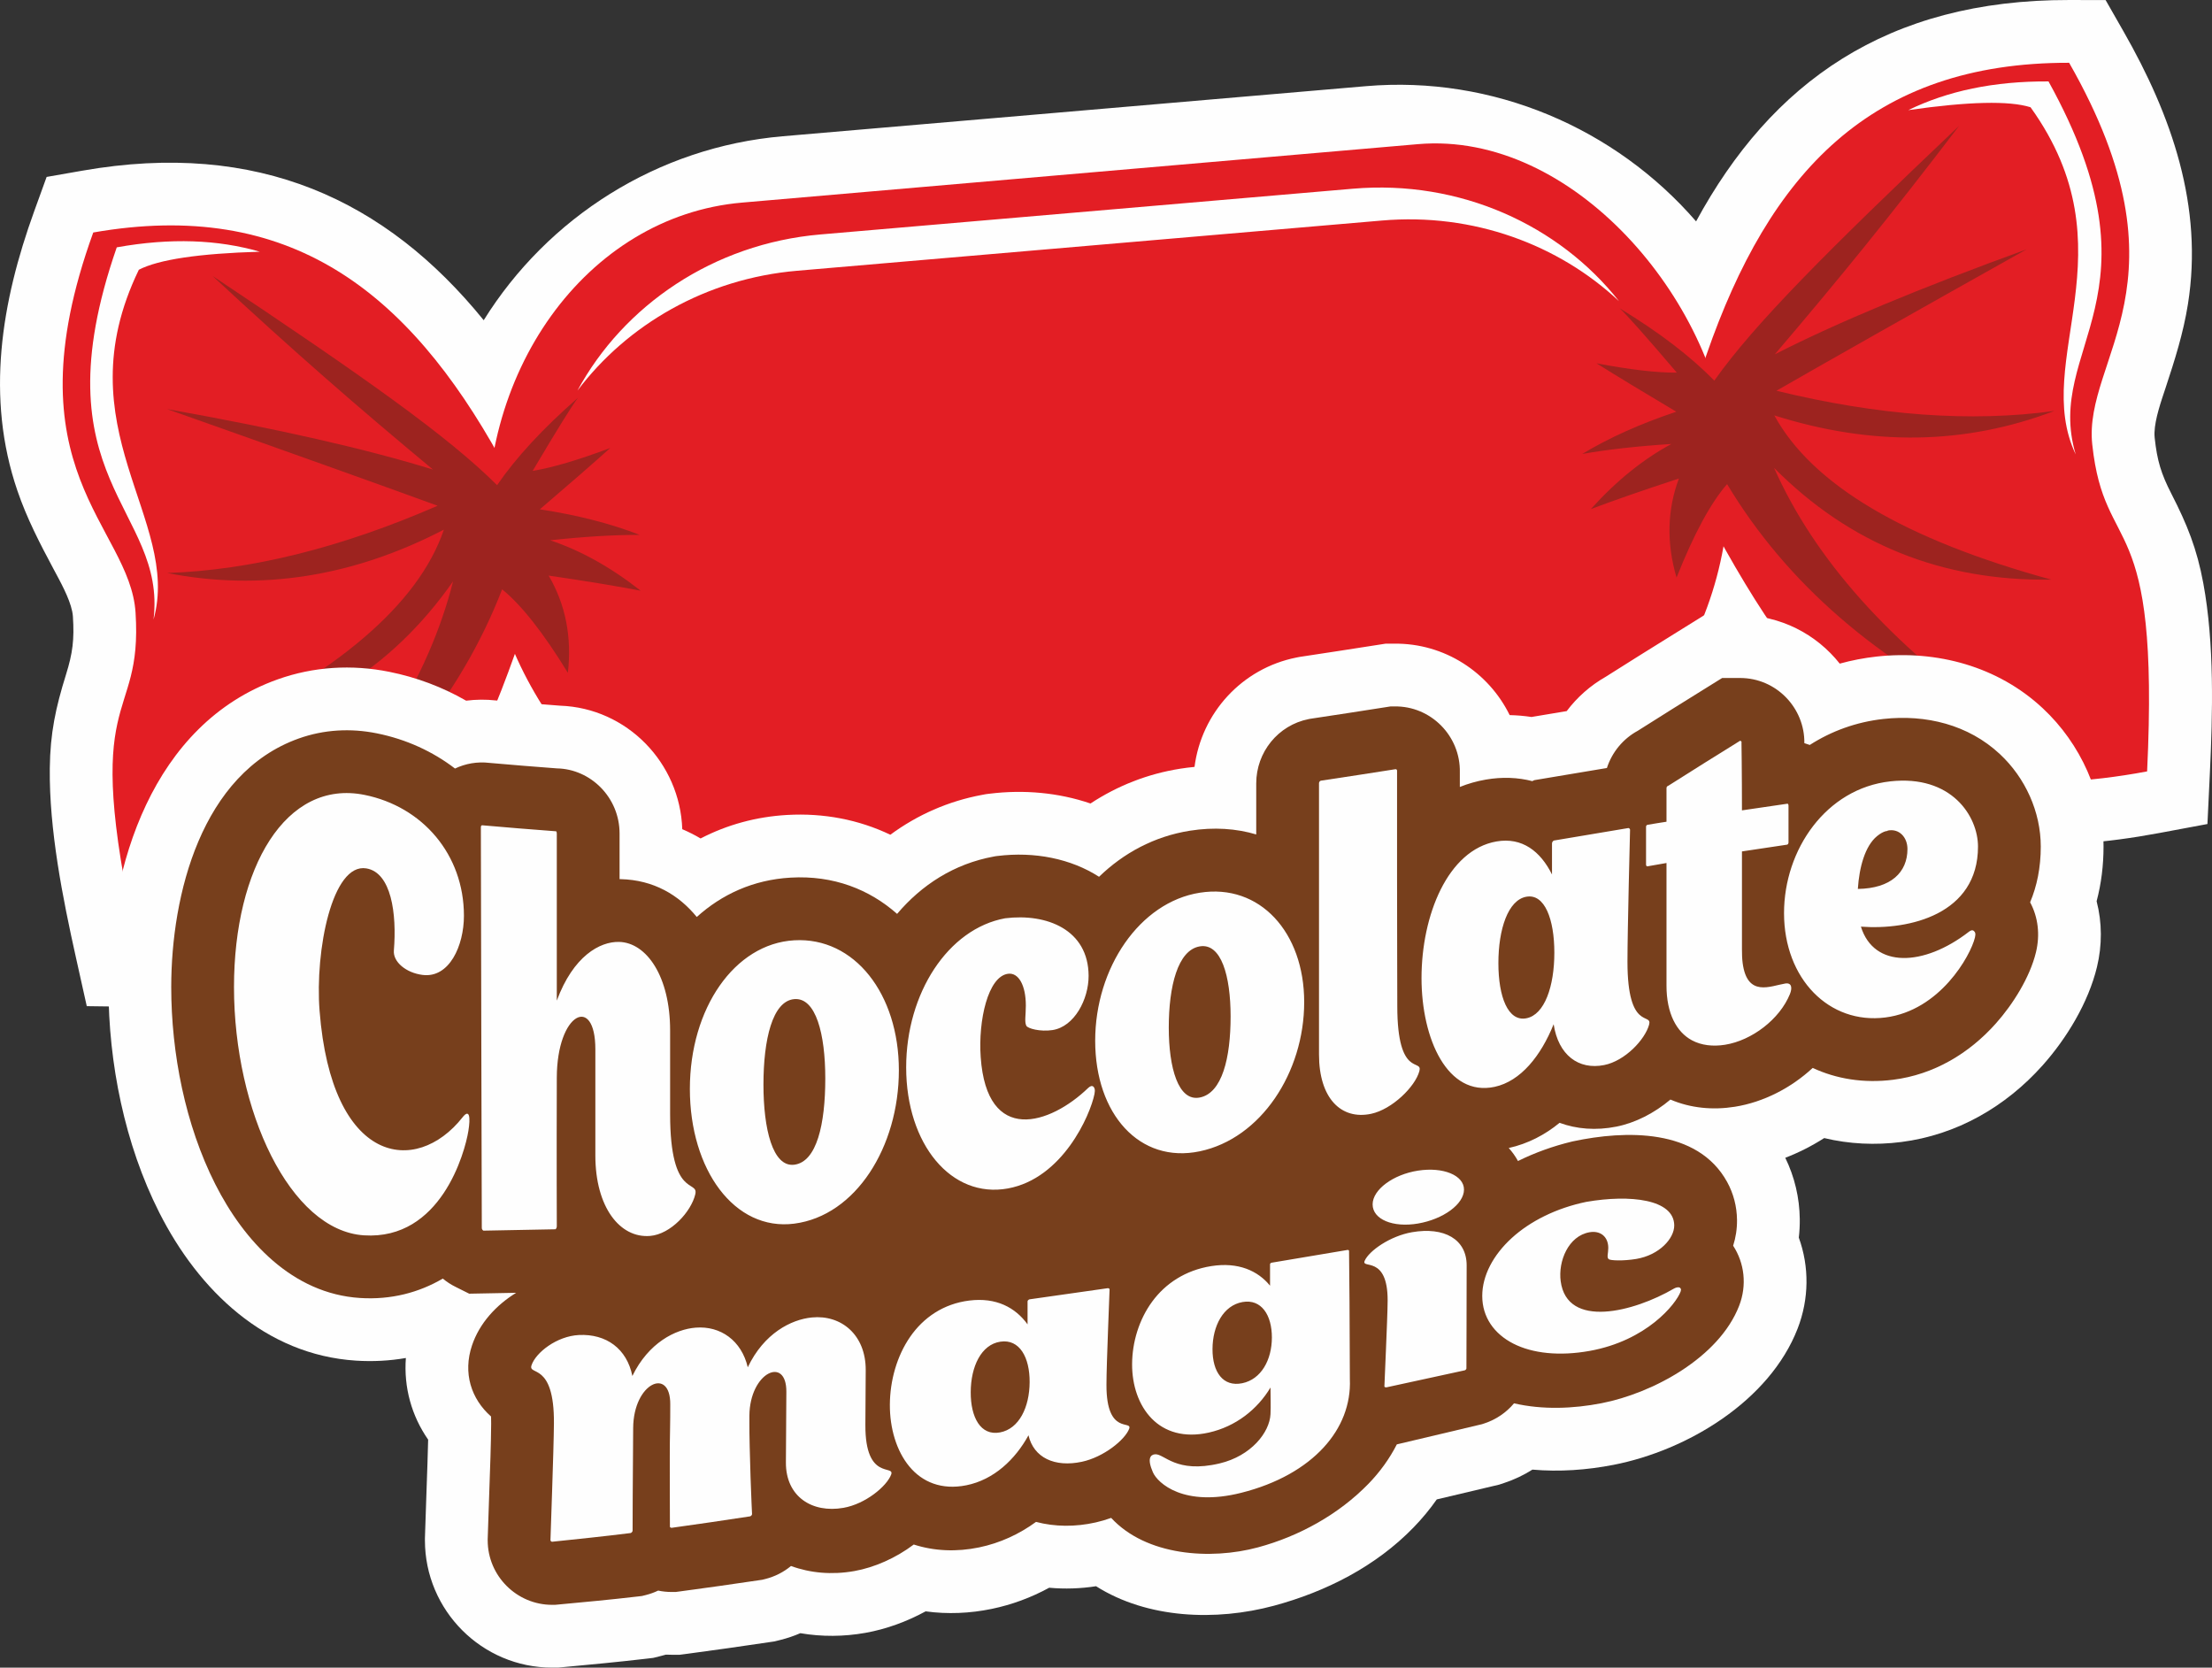 <?xml version="1.0" encoding="UTF-8"?> <!-- Creator: CorelDRAW 2018 (64-Bit Evaluation Version) --> <svg xmlns="http://www.w3.org/2000/svg" xmlns:xlink="http://www.w3.org/1999/xlink" xml:space="preserve" width="70.48mm" height="53.13mm" style="shape-rendering:geometricPrecision; text-rendering:geometricPrecision; image-rendering:optimizeQuality; fill-rule:evenodd; clip-rule:evenodd" viewBox="0 0 7147.01 5387.6"><rect x="0" y="0" width="7147.01" height="5387.6" fill="#333333" stroke="none"/> <defs> <style type="text/css"> <![CDATA[ .fil0 {fill:#FEFEFE} .fil1 {fill:#E31E24} .fil2 {fill:#E31E24} .fil3 {fill:#9D231F} .fil4 {fill:#773F1C} .fil5 {fill:#FEFEFE;fill-rule:nonzero} ]]> </style> </defs> <g id="Layer_x0020_1">  <path class="fil0" d="M5601.85 2197.13c-205.75,336.78 -562.92,568.41 -972.11,603.55l-1883.81 161.79c-400.03,34.36 -786.35,-126.99 -1047.2,-414.43 -247.45,478.98 -599.64,713.27 -1257.97,704.66l-160.42 -2.1 -34.88 -156.59c-42.97,-192.85 -86.89,-413.72 -84.58,-612.17 1.32,-113.75 19.03,-195.61 52.35,-302.45 21.72,-69.69 27.11,-113.2 22.34,-187.41 -0.35,-5.6 -1.17,-11.14 -2.28,-16.63 -8.91,-43.62 -39,-97.09 -59.88,-136.19 -44.76,-83.83 -86.34,-163.63 -117.27,-254.08 -103.16,-301.69 -51.77,-609.73 54.48,-903.05l40 -110.44 115.7 -20.25c566.98,-99.26 980.76,94.45 1296.54,483.18 206.87,-332.27 561.53,-559.58 966.45,-594.36l1883.81 -161.78c410.96,-35.29 806.44,135.87 1066.95,436.81 242.96,-447.69 615.69,-716.34 1205.74,-715.19l117.47 0.23 58.25 102c155.14,271.64 258.01,564.83 207.67,880.54 -15.06,94.4 -42.42,180.12 -72.23,270.36 -13.9,42.09 -34.44,99.9 -35.78,144.4 -0.17,5.6 -0.02,11.22 0.58,16.78 7.96,73.93 20.69,115.89 53.97,180.84 51.04,99.6 82.45,177.24 103.15,289.11 36.11,195.14 30.49,420.28 21.04,617.64l-7.68 160.25 -157.71 29.42c-339.66,63.36 -685.11,59.83 -987.95,-125.77 -153.64,-94.15 -278.14,-224.18 -384.74,-368.67z"></path> <g id="_769235456"> <rect class="fil1" transform="matrix(0.798 -0.069 0.08 0.929 1487.58 733.2)" width="5017.22" height="2280.56" rx="1140.28" ry="1140.28"></rect> <g> <path class="fil2" d="M1705.95 1989.09c39.66,-170.71 9.85,-340.27 -89.43,-508.7 -299.5,-541.63 -682.28,-840.08 -1315.22,-729.27 -278.61,769.14 118.64,947 136.66,1227.88 24.01,374.06 -182.65,226.55 5.46,1070.92 803.99,10.52 1037.45,-383.05 1262.53,-1060.83z"></path> <path class="fil3" d="M1867.7 1284.91c-112.18,97.83 -199.4,191.99 -261.65,282.51 -157.93,-157.45 -425.78,-347.05 -919.71,-676.21 268.02,248.81 466.85,421.62 712.64,625.87 -213.38,-66.17 -499.81,-131.35 -859.34,-195.54 390.51,138.04 681.92,242.17 874.2,312.37 -311.34,135.6 -602.6,208.05 -873.76,217.34 302.17,58.97 600.21,12.28 894.1,-140.08 -82.49,241.48 -346.25,466.61 -791.26,675.42 348.52,-54.83 622.16,-224.32 820.93,-508.45 -78.72,312.6 -271.98,622.44 -579.79,929.54 357.46,-254.74 603.56,-555.99 738.32,-903.74 62.7,50.96 133.51,140.87 212.41,269.76 13.22,-115.77 -7.46,-220.48 -62.04,-314.11 121.65,17.77 220.73,34.05 297.23,48.85 -96.2,-75.63 -193.65,-129.94 -292.33,-162.94 109.17,-11.81 205.62,-17.61 289.33,-17.39 -94.48,-36.74 -202.08,-64.28 -322.8,-82.6 94.89,-81.09 170.72,-147.13 227.45,-198.1 -104.05,39.01 -187.59,63.65 -250.61,73.92 79.38,-134.06 128.27,-212.86 146.67,-236.41z"></path> <path class="fil0" d="M448.61 871.46c-247.96,512.27 138.17,805.05 47.51,1130.02 42.99,-360.44 -380.3,-449.7 -118.86,-1202.39 174.65,-31.33 327.14,-24.99 462.25,14.11 -196.64,5.76 -326.95,25.18 -390.91,58.27z"></path> </g> <g> <path class="fil2" d="M5512.42 1662.17c-68.18,-161.44 -67.72,-333.61 1.38,-516.5 202.77,-584.76 529.05,-944.11 1171.61,-942.85 405.68,710.37 44.58,953.37 74.71,1233.22 40.13,372.66 218.61,192.08 177.23,1056.16 -790.42,147.44 -1087.58,-200.55 -1424.92,-830.03z"></path> <path class="fil3" d="M5232.98 995.9c127.21,77.26 229.21,155.17 305.97,233.76 128.77,-182.07 360.37,-414.56 790.95,-823.13 -221.67,290.87 -388.12,495.06 -595.48,738.23 198.96,-101.59 470.09,-214.65 813.41,-339.21 -361.27,202.62 -630.65,354.9 -808.15,456.86 329.91,80.53 629.25,102.26 898.02,65.17 -287.69,109.63 -589.33,114.44 -904.9,14.42 122.47,223.87 420.75,400.74 894.85,530.61 -352.77,5.4 -651.3,-114.94 -895.61,-361.03 130.86,294.6 374.12,566.96 729.79,817.07 -395.66,-190.05 -689.52,-444.93 -881.6,-764.61 -53.09,60.9 -107.53,161.57 -163.3,302.02 -32.76,-111.82 -30.24,-218.53 7.57,-320.09 -116.84,38.25 -211.68,71.19 -284.54,98.82 81.89,-90.93 168.66,-161.06 260.26,-210.41 -109.58,6.98 -205.61,17.71 -288.06,32.2 86.84,-52.3 188.17,-97.79 304,-136.44 -107.33,-63.72 -193.3,-115.87 -257.89,-156.42 109.17,20.7 195.69,30.74 259.55,30.12 -101.08,-118.56 -162.68,-187.87 -184.83,-207.93z"></path> <path class="fil0" d="M6560.78 346.53c331.68,462.49 1.13,816.83 145.87,1121.57 -103.82,-347.84 298.06,-507.97 -87.9,-1205.06 -177.44,-1.09 -326.62,31.16 -453.08,92.72 194.75,-27.86 326.45,-30.94 395.1,-9.24z"></path> </g> <path class="fil0" d="M2575.44 874.74l1890.21 -162.33c294.72,-25.32 570.59,77.99 765.35,260.53 -193.26,-245.24 -513.47,-393.03 -859.74,-363.28l-1720.34 147.75c-346.26,29.73 -636.59,229.96 -785.21,504.56 160.78,-213.08 415,-361.9 709.72,-387.23z"></path> </g> <path class="fil0" d="M2990.68 5205.82c-60.91,33.22 -127.41,57.52 -194.5,69.46 -69.51,12.36 -140.91,12.99 -210.26,1.06 -20.69,8.97 -42.14,16.26 -64.15,21.74l-19.47 4.86 -19.83 2.92c-86.59,12.75 -173.2,25.4 -259.98,36.77l-26.27 3.44 -26.49 0c-6.11,0 -12.22,-0.13 -18.32,-0.41 -5.1,1.49 -10.23,2.88 -15.39,4.17l-25.35 6.35 -25.96 3.02c-87.79,10.24 -175.78,18.63 -263.78,26.69l-18.53 1.7 -18.61 0c-226.61,0 -410.85,-184.8 -410.85,-411.41l0 -6.73 0.22 -6.72c1.74,-51.7 3.5,-103.38 5.23,-155.08 1.76,-52.17 3.81,-104.37 4.96,-156.57 -53.9,-77.49 -79.06,-169.61 -71.98,-263.77 -52.59,9.16 -106.52,12.03 -161.07,8.54 -293.39,-18.74 -508.93,-227.64 -635.82,-478.66 -111.43,-220.44 -164.01,-481.97 -164.01,-728.19 0,-390.46 142.82,-849.8 546.21,-993.96 116.4,-41.6 240.11,-48.95 361.09,-24.58 87.55,17.62 171.4,48.95 248.31,93.23 31.67,-4.04 63.85,-4.32 95.95,-0.76 69.31,6.12 138.67,11.7 208.05,16.95 215.47,7.62 387.13,184.47 394.35,399 20.38,8.68 40.15,18.67 59.23,29.93 85.64,-44.38 179.78,-70.22 279.42,-75.92 117.76,-6.74 231.19,14.95 333.61,63.9 87.34,-64.3 187.67,-108.78 297.79,-129.05l11.68 -2.15 11.77 -1.44c109.21,-13.44 221.67,-3.78 325.46,31.74 87.03,-57.29 184.85,-95.9 290.12,-112.48 15.3,-2.4 30.64,-4.34 46.02,-5.79 22.41,-174.21 153.07,-318.39 329.32,-353.34l9.36 -1.86 9.68 -1.45c79.4,-11.93 158.73,-24.23 238.05,-36.63l31.14 -4.87 26.93 0c163.77,-2.09 306.15,93.04 373.76,230.82 23.59,0.52 47.11,2.52 70.5,6.07l5.38 -0.9c36.12,-6.04 72.25,-12.06 108.37,-18.09 33.68,-44.75 76.35,-82.57 125.75,-110.69 73.13,-46.47 146.72,-92.23 220.32,-137.97l98.32 -61.11 115.78 0c130.47,0 246.82,61.3 322.04,156.37 38.72,-10.69 78.39,-18.3 118.74,-22.78 194.9,-21.57 392.31,31.62 537.23,167 123.05,114.95 196.35,278.26 196.35,446.96 0,59.82 -7.13,119.08 -22.32,176.45 17.92,69.12 18.1,142.32 1.07,212.69 -27.67,114.45 -97.58,230.21 -175.69,317.68 -119.63,133.95 -277.47,224.72 -456.73,247.55 -83.76,10.67 -167.88,6.67 -248.85,-12.74 -39.66,25.36 -81.86,46.83 -125.77,63.7 30.12,61.59 45.99,129.02 46.83,197.77 0.25,20.09 -0.79,40.19 -3.12,60.12 34.19,94.03 33.28,198.32 -3.8,293.85 -90.95,234.29 -356.8,393.87 -595.02,440.3 -85.67,16.69 -174.52,23.08 -261.88,15.39 -28.16,17.81 -58.48,32.22 -90.38,42.81l-17.54 5.83 -17.99 4.22c-61.08,14.31 -122.09,28.87 -183.12,43.39 -22.46,31.99 -47.5,62.17 -74.74,90.26 -122.38,126.19 -282.93,207.81 -451.4,253.2 -186.96,50.38 -408.48,42.13 -574.75,-62.99 -50.05,7.73 -101.03,9.51 -151.41,4.86 -57.93,31.64 -120.19,54.78 -185.32,68.29 -70.71,14.66 -143.03,17.74 -213.94,8.01z"></path> <path class="fil4" d="M4891.78 4533.83c-24.6,29.26 -57.18,51.92 -94.82,64.46l-8.82 2.93 -9.05 2.12c-84.4,19.78 -168.69,40.03 -253.06,59.98l-12.83 3.03c-23.55,46.18 -54.48,88.96 -91.28,126.91 -96.51,99.51 -224.85,170.11 -357.46,205.83 -153.57,41.38 -361.04,27.38 -474.23,-95.18 -16.85,6.02 -33.61,10.93 -49.97,14.63 -65.76,14.88 -132.41,14.27 -192.84,-1.75 -54.19,39.6 -116.13,68.36 -183.98,82.43 -72.76,15.09 -144.98,12.04 -211.09,-9.32 -57.82,43.68 -127.13,74.21 -191.7,85.7 -72.78,12.95 -143.11,6.43 -204.88,-16.33 -23.76,19.64 -51.97,34.24 -83.05,42.02l-9.81 2.44 -9.99 1.47c-85.54,12.52 -171.07,25.06 -256.78,36.32l-13.16 1.72 -13.26 0c-14.81,0 -29.26,-1.55 -43.18,-4.5 -12.57,6.02 -25.88,10.85 -39.76,14.33l-12.65 3.16 -12.95 1.51c-86.12,10.09 -172.45,18.2 -258.8,26.17l-9.29 0.85 -9.33 0c-113.92,0 -208.04,-93.09 -208.04,-208.6l0 -3.33 0.11 -3.32c1.69,-51.69 3.5,-103.37 5.23,-155.06 2.41,-71.36 5.32,-143.37 5.87,-214.75 0.04,-6.2 0.07,-14.78 -0.31,-23.38 -64.28,-56.72 -91.62,-140.57 -61.48,-229.96 23.95,-71.05 77.27,-129.58 142.6,-169.71l-101.84 1.95 -49.92 0.95 -43.18 -21.59c-15.27,-7.45 -29.38,-16.62 -42.13,-27.22 -76.85,45.08 -166.85,69.1 -267.46,62.67 -218.47,-13.95 -374.66,-183.6 -467.75,-367.77 -96.9,-191.7 -142.2,-422.79 -142.2,-636.69 0,-297.59 97.12,-690.58 411.64,-802.98 81.72,-29.2 167.92,-33.85 252.81,-16.75 95.12,19.16 180.65,58.68 252.42,113.69 33.6,-15.98 71.84,-22.99 111.37,-18.24 72.64,6.44 145.31,12.27 218.02,17.76 108.88,2.07 202.31,93.75 202.31,210.47 0,49.09 0,98.18 0,147.27 1.15,0.02 2.3,0.04 3.45,0.07 106.67,2.62 187.79,50.92 245.99,122.24 80.42,-72.53 181.84,-120.2 303.38,-127.15 138.93,-7.96 254.77,38.36 343.88,117.15 78.93,-93.23 183.81,-161.79 312.64,-185.32l5.73 -1.05 5.77 -0.71c120.14,-14.89 237.71,8.8 328.36,67.23 78.91,-76.33 177.84,-130.62 294,-148.91 77.48,-12.2 149.24,-7 213.86,12.13 0,-54.95 0,-109.9 0,-164.85 0,-101.14 70.67,-188.23 169.38,-207.81l4.71 -0.93 5 -0.75c79.82,-11.86 159.54,-24.34 239.28,-36.81l15.57 -2.43 12.69 0c117.17,-2.09 213.91,95.33 211.21,213.31 0,15.63 0,31.25 0,46.88 26.17,-10.58 54.08,-18.63 83.77,-23.79 53.29,-9.27 103.8,-7.03 150.43,4.93l6.18 -3.09 30.01 -5.02c68.27,-11.42 136.55,-22.75 204.8,-34.27 16.64,-51.39 52.44,-94.56 99.78,-120.28 74.16,-47.17 148.8,-93.58 223.46,-139.98l49.16 -30.55 57.89 0c117.39,0 209.32,97.25 207.66,210.54 5.95,1.67 11.81,3.61 17.56,5.8 69.48,-44.48 149.56,-74.2 237.87,-83.97 136.8,-15.14 274.29,18.17 376.48,113.62 81.96,76.56 131.99,186.22 131.99,298.76 0,67.51 -12.31,127.45 -34.4,179.94 26.02,48.18 32.49,105.08 18.84,161.52 -19.63,81.15 -74.8,168.63 -129.85,230.27 -86.89,97.31 -200.4,164.81 -331.07,181.45 -96.12,12.24 -184.15,-2.79 -260.43,-38.11 -70.19,65.02 -159.46,110.71 -251.31,125.37 -70.65,11.28 -142.87,4.87 -208.35,-23.2 -51.6,43.47 -112.81,75.11 -174.39,87.39 -66.6,13.28 -128.92,7.91 -183.84,-12.24 -46.94,38.58 -101.57,67.38 -164.22,81.37 11.44,12.69 21.5,26.68 29.89,42.03 55.39,-27.39 114.09,-48.25 173.14,-62.54l2.78 -0.67 2.8 -0.6c167.41,-35.55 401.22,-42.81 497.09,131.58 20.63,37.52 31.33,79.26 31.86,122.04 0.37,29.44 -4.08,57.5 -12.5,83.87 36.35,55.56 45.34,127.15 19.31,194.2 -64.88,167.14 -278.6,282.24 -444.76,314.63 -91.59,17.85 -190.4,21.6 -282.58,0.34z"></path> <path class="fil5" d="M1494.42 3609.84c-150.69,190.65 -423.15,153.01 -461.85,-344.17 -15.22,-195.6 40.9,-478.55 151.16,-460.13 80.38,13.43 98.73,145.53 88.87,265.26 -3.04,36.98 39.53,72.16 92.67,78.91 86.61,11.01 133.7,-94.47 133.7,-191.17 0,-197.82 -133.68,-352.67 -321.32,-390.47 -254.04,-51.17 -421.59,234.51 -421.59,620.91 0,399.73 181.01,786.79 420.07,802.06 248.05,15.85 325.96,-266.86 337.27,-337.5 6.91,-43.1 4.27,-73.13 -18.99,-43.72zm670.74 -10.37c0,-130.04 0,-197.83 0,-270.81 0,-173.75 -75.98,-283.46 -164.83,-285.64 -62.33,-1.52 -148.12,45.95 -201.3,189.68 0,-223.39 0,-409 0,-539.77 0,-8.89 -3.8,-7.4 -3.8,-7.4 -79,-5.93 -158,-12.24 -236.99,-19.28 0,0 -4.56,-0.73 -4.56,6.68 0,98.17 0.76,421.97 1.52,720.93 0.75,298.59 1.51,572.74 1.51,572.74 0,7.05 5.32,9.27 5.32,9.27 77.48,-1.48 154.96,-2.96 232.44,-4.44 0,0 4.56,-1.86 4.56,-10.75 0,0 -0.84,-214.89 0,-479.39 0.67,-210.79 124.58,-268.58 124.58,-91.5 0,122.25 0,283.41 0,343.42 0,166.34 79.07,267.84 176.99,259.7 66.91,-5.56 132.93,-79.1 145.85,-134.47 11.38,-48.71 -81.29,17.04 -81.29,-258.96 0,0 0,0 0,0zm739.12 -141.89c0,-246.36 -143.32,-430.89 -338.03,-419.75 -193.52,11.08 -337.27,220.8 -337.27,480.12 0,260.81 143.91,460.16 337.27,435.31 198.63,-25.52 338.03,-247.85 338.03,-495.69zm-437.55 46.67c0,-145.59 28.92,-270.23 99.52,-276.37 69.93,-6.07 100.27,112.63 100.27,256.37 0,147.07 -27.33,269.51 -100.27,278.6 -69.86,8.69 -99.52,-115.97 -99.52,-258.6zm1065.76 6.31c-4.56,-4.08 -11.18,-0.88 -16.71,4.44 -122.84,118.41 -327.29,185.23 -347.15,-100.02 -8.24,-118.56 23.52,-260 88.12,-268.98 34.13,-4.73 57.73,37.05 57.73,102.62 0,31.87 -4.8,51.99 1.52,65.2 4.31,9.01 44.77,20.03 84.31,14.09 71.36,-10.72 117.23,-100.04 116.99,-175.24 -0.5,-149.28 -135.21,-202.64 -269.67,-185.98 0,0 0,0 0,0 -184.59,33.72 -319.8,242.3 -319.8,481.61 0,248.59 145.83,424.81 328.92,391.21 176.2,-32.34 265.69,-235.87 279.53,-305.26 2.85,-14.34 0,-20.37 -3.79,-24.08 0,0.38 0,0.38 0,0.38zm681.38 -273.04c0,-225.62 -143.43,-383.95 -337.27,-353.42 -194.31,30.59 -338.03,243.03 -338.03,478.27 0,237.11 143.65,397.92 338.03,357.14 197.59,-41.45 337.27,-254.88 337.27,-481.99zm-437.54 82.25c0,-133 28.87,-250.44 100.27,-262.29 69.12,-11.48 99.51,95.21 99.51,226.36 0,134.11 -27.33,247.62 -99.51,261.92 -69.86,13.84 -100.27,-96.31 -100.27,-225.98zm485.4 -788.74c0,0 0,216.73 0,434.56 0,217.85 0,436.79 0,441.24 0,141.14 71.34,212.29 168.64,191.52 67.54,-14.42 142.42,-87.7 155.73,-138.18 10.99,-41.76 -71.41,25.56 -71.41,-209.69 0,-51.13 -0.76,-240.81 -0.76,-417.51 0,-176.72 0,-341.21 0,-341.21 0.76,-7.4 -5.31,-6.66 -5.31,-6.66 -80.53,12.59 -161.04,25.19 -240.8,37.04 0,0 -6.08,1.12 -6.08,8.88zm996.63 576.09c0,-98.55 8.36,-425.68 8.36,-425.68 0,-5.56 -5.32,-6.29 -5.32,-6.29 -80.52,13.7 -161.04,27.03 -240.8,40.38 0,0 -6.08,2.59 -6.08,10 0,0 0,38.9 0,99.66 -37.22,-74.84 -96.46,-121.09 -179.26,-106.7 -157.98,27.47 -242.33,239.69 -242.33,441.22 0,197.47 84.26,384.23 236.25,351.58 84.24,-18.1 149.64,-100.4 190.66,-202.28 15.19,99.66 80.49,148.41 163.31,131.89 67.58,-13.48 132,-82.49 145.1,-130.4 11.22,-41.03 -69.89,23.7 -69.89,-203.39 0,0 0,0 0,0zm-326.65 182.64c-59.3,11.49 -90.39,-69.28 -90.39,-178.2 0,-109.28 31.05,-203.94 90.39,-214.5 59.16,-10.55 90.4,72.62 90.4,180.78 0,108.19 -31.22,200.46 -90.4,211.92zm836.35 -112.26c-47.11,7.65 -122.65,45.61 -137.48,-65.94 -1.87,-14.02 -2.28,-28.16 -2.28,-44.82 0,0 0,0 0,0 0,0 0,0 0,0 0,-7.05 0,-14.09 0,-22.6 0,-41.12 0,-165.23 0,-293.42 48.61,-7.04 97.23,-14.45 145.84,-21.85 0,0 4.56,-0.74 4.56,-7.78 0,-39.27 0,-78.54 0,-118.19 0,-7.04 -3.8,-6.29 -3.8,-6.29 -49.37,7.4 -97.99,14.44 -146.6,21.48 0,-120.03 -1.52,-218.2 -1.52,-218.2 1.52,-5.93 -4.56,-6.66 -4.56,-6.66 -77.48,48.16 -154.96,96.31 -231.68,145.22 0,0 -6.08,1.11 -6.08,8.14 0,0 0,44.09 0,108.18 -20.5,2.97 -41.02,6.67 -61.52,10.01 0,0 -4.55,0.74 -4.55,6.66 0,40.38 0,80.76 0,121.15 0,7.04 4.55,6.3 4.55,6.3 20.5,-3.34 41.02,-7.41 61.52,-10.75 0,154.86 0,336.77 0,396.4 0,89.65 32.49,149.67 82.05,176.34 30.96,16.66 68.5,20.61 107.1,14.45 86.74,-13.84 176.67,-82.39 209.65,-163.75 8.02,-19.77 6.04,-37.53 -15.19,-34.08zm609.21 -170.05c-4.73,-3.83 -10.09,-1.56 -15.94,2.97 -146.1,112.92 -306.89,118.17 -348.67,-16.68 157.25,11.86 378.29,-40.38 378.29,-258.58 0,-98.55 -85.88,-232.65 -283.35,-210.8 -207.4,22.96 -343.35,220.42 -343.35,425.68 0,212.27 145.83,360.24 327.41,337.12 176.2,-22.44 275.11,-199.1 289.41,-258.21 3.17,-13.14 0.58,-17.94 -3.8,-21.5zm-312.2 -306.37c0,0 0,0 0,0 9.87,-8.15 20.43,-14.04 28.86,-15.93 1.49,-0.32 3.04,-0.38 3.8,-0.38 0,0 0,0 0,0 1.52,-0.37 1.52,-1.47 1.52,-1.47 37.22,-7.42 63.8,21.85 63.8,59.64 0,75.2 -53.17,127.45 -160.28,128.93 4.55,-69.28 22.79,-138.56 62.29,-170.79z"></path> <path class="fil5" d="M2796.03 4604.41c0.37,-85.54 0.9,-130.04 1.12,-177.84 0.52,-114.16 -79.13,-179.55 -173.94,-170.25 -67.16,6.58 -154.89,51.28 -207.15,160.98 -20.16,-86.37 -88.09,-134.43 -168.33,-128.06 -65.69,5.21 -152.29,48.81 -204.54,156.19 -17.53,-87.87 -84.35,-136.75 -172.81,-132.36 -71.28,3.54 -139.37,56.65 -153.03,97.77 -11.72,35.33 73.93,-13.05 72.41,187.95 -0.33,43.68 -3.17,137.82 -5.97,221.04 -2.79,83.04 -5.23,155.52 -5.23,155.52 0,4.96 5.23,5.62 5.23,5.62 84.35,-8.76 169.08,-17.54 253.81,-28.13 0,0 6.35,-2.14 6.35,-8.26 0,0 0.01,-47.5 0.38,-112.68 0.37,-65.51 1,-148.41 1.49,-218.72 1,-145.76 120.72,-198.2 119.81,-75.94 -0.19,26.64 0.04,57.24 -0.74,86.69 -1.07,39.7 -0.75,116.32 -0.75,183 0,66.68 0.38,123.43 0.38,123.43 -1.13,5.12 5.22,5.63 5.22,5.63 84.36,-11.59 169.08,-24.16 253.81,-37.06 0,0 6.35,-1.99 6.35,-7.78 0,0 -2.81,-54.77 -4.86,-118.96 -2.05,-64.35 -4.04,-138.48 -3.73,-177.03 0.06,-7.11 0,-14.4 0,-21.51 0,0 0,0 0,0 1.13,-140.3 120.33,-194.39 119.44,-76.94 -0.61,81.07 -1.3,187.95 -1.49,227.99 -0.55,110.35 84.41,164.53 185.88,146.75 71.34,-12.49 139.94,-69.68 154.16,-107.38 12.66,-33.6 -83.98,21.68 -83.23,-159.66 0,0 0,0 0,0zm778.96 -129.71c0,-35.57 2.62,-113.01 5.22,-181.17 2.62,-68.16 4.86,-127.4 4.86,-127.4 0,-4.14 -5.22,-4.46 -5.22,-4.46 -84.36,12.24 -169.09,24.14 -253.44,36.07 0,0 -6.34,1.82 -6.34,7.11 0,0 0,28.95 0,73.78 -39.19,-54.25 -101.13,-87.86 -188.49,-76.93 -83.2,10.4 -147.7,54.87 -190.73,116.97 -43.18,62.32 -65.31,141.97 -65.69,219.39 -0.37,75.61 21.05,149.31 63.07,199.87 41.58,50.02 103.77,76.64 184.01,60.55 88.84,-17.81 157.89,-83.22 200.81,-161.49 16.79,72.47 84.76,104.28 172.44,85.55 70.95,-15.17 138.88,-70.83 152.66,-106.06 11.99,-30.62 -73.52,22.85 -73.15,-141.78 0,0 0,0 0,0zm-344.14 153.04c-62.3,11.58 -94.8,-48.32 -94.43,-130.38 0.37,-82.07 33.61,-153.52 95.92,-162.81 61.97,-9.23 95,50.97 94.44,131.05 -0.56,80.23 -33.58,150.57 -95.93,162.14zm1130.57 -171.9c0,0 0,0 0,0 0,-57.08 -0.57,-160.67 -1.12,-249.83 -0.56,-89.18 -1.49,-163.96 -1.49,-163.96 0,-4.8 -5.23,-3.8 -5.23,-3.8 -81.74,13.9 -163.49,27.62 -245.23,41.2 0,0 -4.85,0.82 -4.85,5.62 0,0 0,25.15 0,68.66 -39.19,-48.31 -102.64,-77.07 -189.61,-63.36 -83.97,13.24 -148.44,56.51 -191.11,114.65 -42.8,58.33 -64.57,131.54 -64.94,201.69 -0.37,68.82 21.32,133.45 63.44,176.36 41.86,42.62 104.16,63.13 184.39,45.17 87.36,-19.58 157.14,-75.11 199.31,-145.6 0,29.94 1.29,58.96 0,86.04 -2.81,59.15 -62.71,135.03 -164.23,159.16 -142.2,33.78 -178.79,-32.15 -209.03,-29.45 -14.18,1.27 -26.3,13.23 -6.71,58.07 15.49,35.43 100.05,113.08 285.54,66.34 117.2,-29.53 206.59,-81.95 265.75,-146.09 58.78,-63.73 88.46,-140.29 85.1,-220.87zm-347.49 12.9c-62.31,12.96 -96.67,-36.24 -96.29,-110.67 0.37,-74.3 34.72,-140.6 97.03,-151.56 60.84,-10.71 95,42.03 94.81,114.66 -0.18,72.63 -34.71,134.92 -95.55,147.57zm724.1 -48.31c0,0 0.19,-65.36 0.38,-139.63 0.18,-74.28 0.38,-157.35 0.38,-192.75 0,-85.04 -73.16,-124.94 -176.18,-107.21 -70.91,12.2 -139.64,60.37 -153.4,92.64 -11.62,27.28 74.57,-19.68 74.27,127.73 -0.06,32.09 -3.16,101.59 -5.6,162.97 -2.41,61.21 -4.86,114.66 -4.86,114.66 0,3.63 6.35,3.31 6.35,3.31 83.98,-18.36 168.71,-36.89 253.44,-55.09 0,0 5.22,-1.99 5.22,-6.62zm-7.84 -577.26c0,-46.16 -67.18,-73.84 -148.56,-61.21 -80.61,12.51 -146.68,61.54 -146.68,109.03 0,48.47 65.71,75.74 146.68,61.88 81.39,-13.92 148.56,-62.54 148.56,-109.7zm696.1 316.19c-5.22,-1.66 -12.81,0.82 -17.91,3.79 -129.28,75.3 -345.21,131.04 -365.79,-23.99 -8.53,-64.36 24.61,-146.23 93.31,-158.16 35.06,-6.08 60.47,14.39 60.47,50.79 0,17.7 -5.54,29.68 1.12,36.07 4.93,4.72 47.02,6.43 88.84,-0.5 74.99,-12.43 123.66,-66.32 123.17,-108.71 -0.98,-84.21 -142.21,-100.26 -284.04,-75.77 0,0 0,0 0,0 -97.04,20.02 -181.63,62.58 -241.12,116.97 -59.57,54.45 -95.18,121.11 -95.18,186.95 0,68.34 38.16,122.24 100.4,154.04 62.4,31.89 149.17,40.93 245.97,23.66 185,-33.02 279.63,-151.51 294.49,-191.59 3.06,-8.24 0,-11.58 -3.73,-13.56 0,0 0,0 0,0z"></path> </g> </svg> 